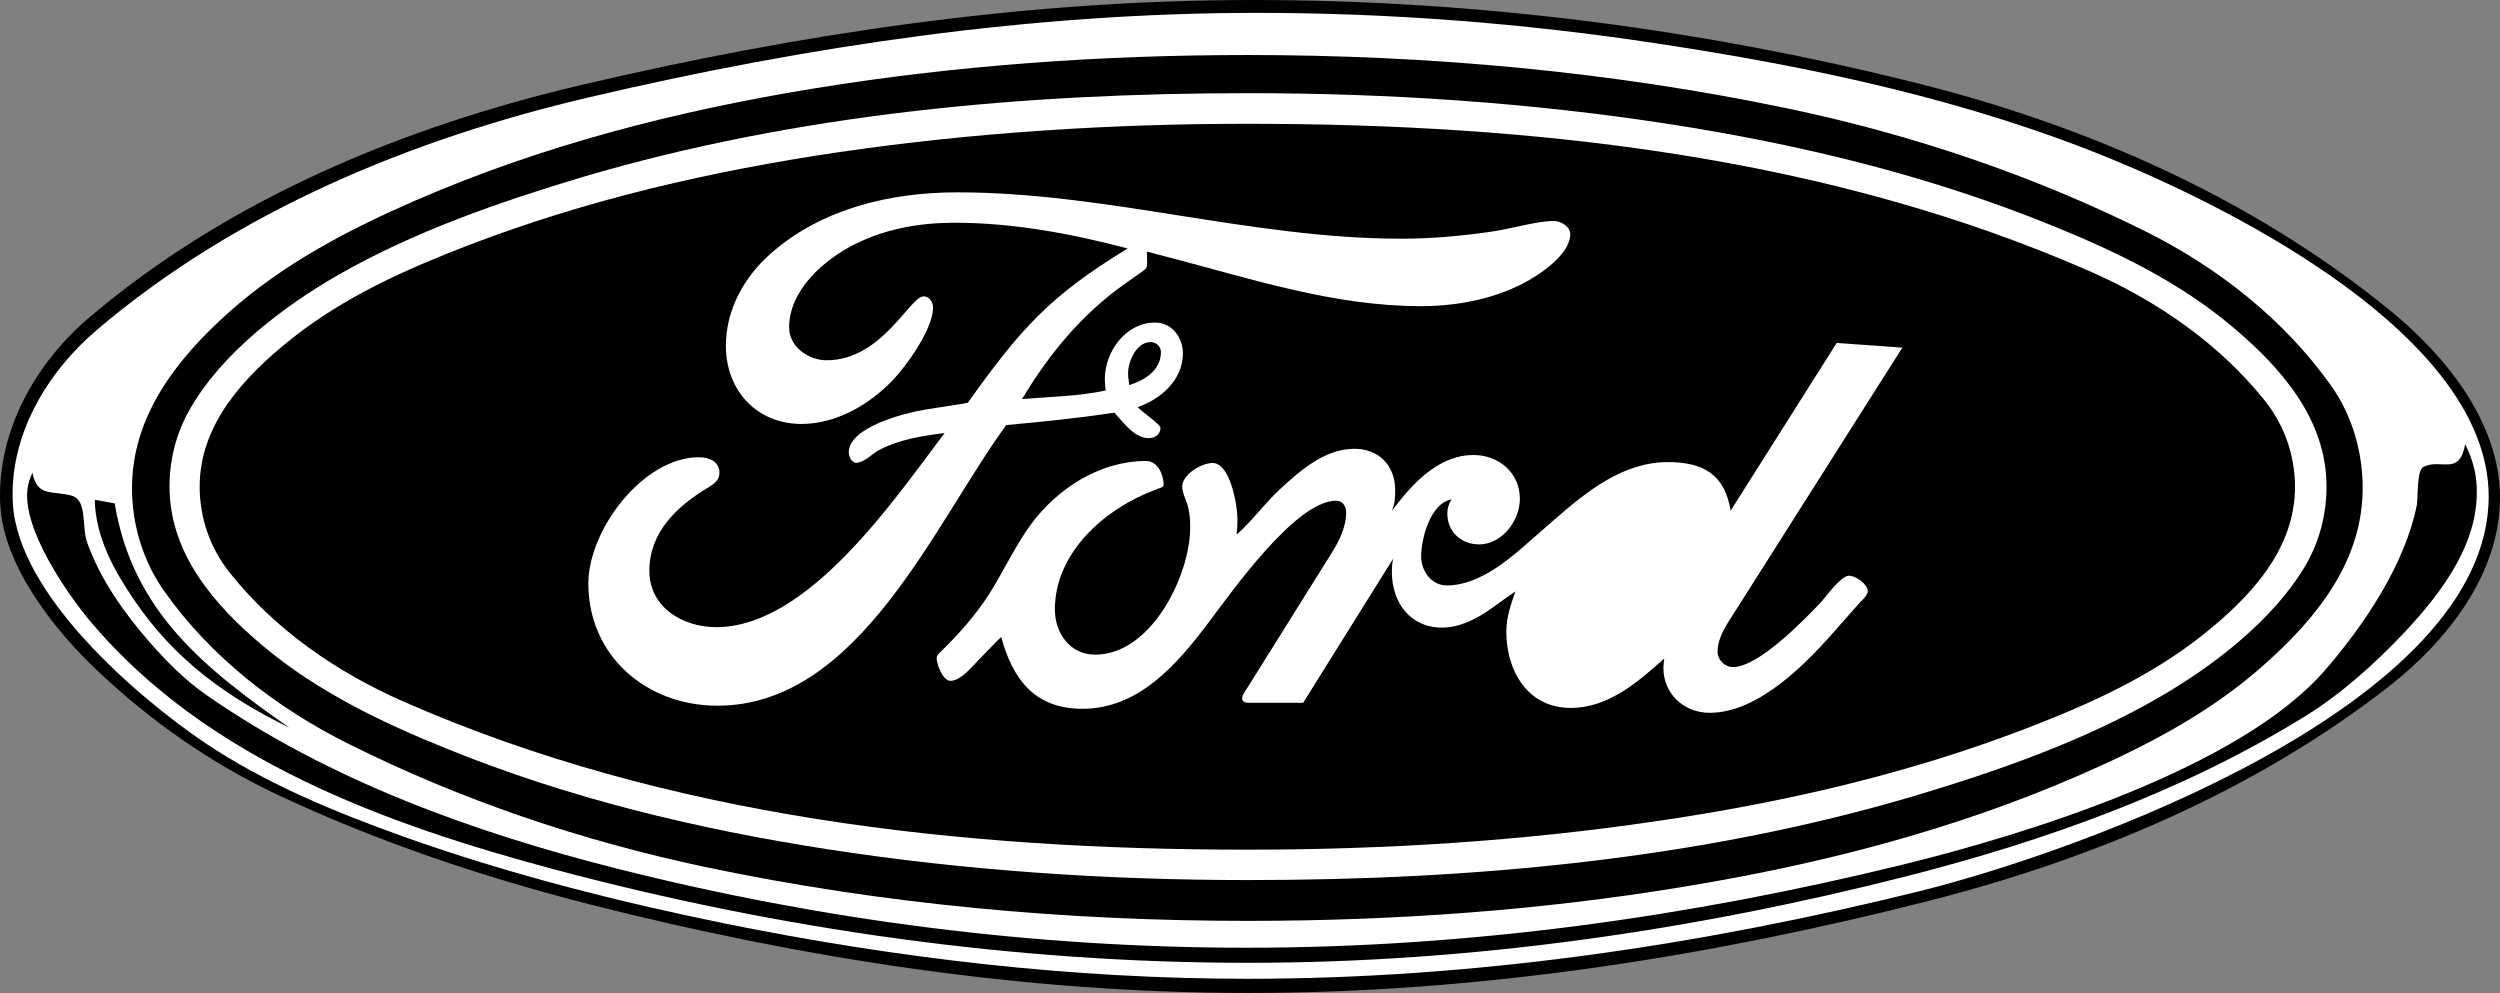 <svg xmlns="http://www.w3.org/2000/svg" width="1126.905" height="447.598"><rect width="100%" height="100%" fill="#808080" stroke="none"/><path d="M562.604 447.598c-100 0-199.801-15.297-296.602-39.899-48.199-12.3-95.699-28.199-140.797-49.398-29.703-14-57-33-80.902-55.602C24.905 284.5 1.503 255.2.103 227.5c-1.6-32.602 15.5-63.3 39.802-84.102 62.8-53.5 141.597-86.097 221.3-104.898C360.502 15.098 462.303 0 564.405 0c101.597 0 203.199 13.098 301.699 38 75.898 19.2 149.601 51.8 210.699 101.5 25.3 20.5 50.102 50.7 50.102 84.898 0 34.301-23.903 64.5-49.801 84.801-60.7 47.399-133.5 78-207.801 96.899-100.098 25.5-203.3 41.5-306.7 41.5"/><path fill="#fff" d="M562.303 441.2c102.2 0 204-15 303-39.5 71-17.602 256.5-83.602 256.5-177.9 0-72.1-115.398-129.5-168.8-151.6-65.798-27.2-136.4-42.102-206.7-52.7-59.5-9-119.598-13.7-179.7-13.7-101.3 0-202.3 14.9-300.8 38C185.905 62.5 106.905 95 43.905 148.5c-22.801 19.3-39.903 48-38.102 78.598 2.5 41.203 56.2 87.203 86.5 107.703 27.402 18.398 58.602 31.199 89.5 42.297 47.2 16.8 96 29.203 145 39.203 77.602 15.699 156.402 24.898 235.5 24.898"/><path d="M14.604 213.098c2.3 11.101 8.699 7.902 17.601 10.3 7.297 1.903 4.5 13.903 7.098 21.2 5.902 16.5 16.5 31.5 28 44.703 7.7 8.797 16 17.199 25.602 23.898 55.3 38.5 120.5 62 185.398 78.399 92.7 23.402 188.2 35.601 283.7 35.601 99.6 0 198.8-13.699 295.402-37.398 56-13.703 152.5-43.5 190.8-87.903 17.399-20.097 35.899-47.5 41.2-74.199.597-3.101-.102-15.601 2.898-17.199 8-4.102 16.3 4.398 18.902-10.3 2.598 5.3 4.399 10.6 5 16.6 2.598 26.598-15.402 50.2-32.601 68.5-13.5 14.2-28.301 27.598-45.102 37.9-54.699 33.698-116.297 55.698-178.398 71.6-97.2 24.798-197.301 39.2-297.602 39.2-105 0-210.898-15-312.297-42-76.3-20.402-156.902-49.5-209.402-111.8-10.598-12.602-31.3-42.5-28.3-60.5.3-2.302 1.202-4.5 2.1-6.602"/><path d="M130.405 328c-28.5-13.902-51.602-30.7-69.7-57.2-9.402-13.8-17.601-28.6-18-45.5l9 1.598c8 48.5 40.098 74.102 78.7 101.102"/><path d="M1065.002 220c0 32.5-20.097 57.898-43.5 78.8-24.898 22.5-54.398 37.7-85 51-57 24.7-117 40-178.097 50-64.7 10.7-130.5 15.298-196.102 15.298-82 0-164.2-7.399-244.5-24.297-55.598-11.801-109.7-30-160.5-55.403-32.598-16.199-62.3-39.199-83.398-69.097-9.5-13.5-14.403-29.903-14.403-46.301 0-32.5 20.203-58.2 43.403-79 25.097-22.402 54.597-37.7 85.199-51 56.898-24.602 116.898-40 178-50 64.8-10.602 130.601-15.2 196.199-15.2 82 0 164.2 7.4 244.5 24.298 55.5 11.703 109.7 30 160.5 55.3 32.602 16.301 62.102 39.5 83.3 69.2 9.602 13.5 14.4 29.902 14.4 46.402"/><path fill="#fff" d="M1048.705 219.3c0-30.202-20.203-53.3-42.3-71.902-24.301-20.5-52.7-34.097-82.102-46C869.003 79 811.103 65 752.205 55.898 689.502 46.2 625.905 42 562.604 42c-100.5 0-203.301 9.2-300 37.8-37.5 11.2-76 24.598-110.102 44.098-24.898 14.301-52.797 35.5-67.097 60.903-6 10.5-9 22.5-9 34.5 0 30.199 20.199 53.5 42.3 72 24.399 20.398 52.797 34.097 82.2 46 55.3 22.5 113.199 36.398 172.097 45.5 62.602 9.699 126.203 13.898 189.602 13.898 100.398 0 203.3-9.199 299.898-37.8 37.602-11.2 76-24.598 110.102-44.2 24.8-14.199 52.8-35.601 67.199-60.8 5.902-10.5 8.902-22.5 8.902-34.598"/><path d="M1034.502 219.398c0 28.5-20.297 49.801-41.297 66.602-23.902 19-51.402 31.398-79.703 42.3-53.898 20.7-110.097 33.598-167.199 41.9-60.8 9-122.5 12.8-184 12.8-128.7 0-261.7-14.5-380.5-66.8-29.898-13.102-57.8-32.302-78.2-58-8.8-10.9-13.6-24.7-13.6-38.802 0-28.398 20.3-49.8 41.3-66.597 23.902-19 51.402-31.301 79.7-42.203 53.902-20.7 110.1-33.598 167.1-42 60.9-8.899 122.602-12.797 184.2-12.797 128.7 0 261.602 14.5 380.402 66.797 29.899 13.203 57.7 32.402 78.2 58 8.8 11 13.597 24.8 13.597 38.8"/><path fill="#fff" d="M453.604 191.598c16.3-1.5 32.5-3.098 48.699-5.598l1.7 1.898c3.6 4 7.902 9.602 13.902 9.602 2.597 0 5.199-1.7 5.199-4.602 0-1.597-8.301-7.199-10.301-9.398 10.602-3.602 20.402-12.3 20.402-24.3 0-7.102-5-13.802-12.5-13.802-13.3 0-22.703 13.102-22.703 25.602 0 1.7.203 3.3.403 5-12.301 2.7-25.2 2.8-37.7 3.898 11.899-20 27-38.3 46.098-51.8l8.5-6c1.102-.797 1.902-1.7 1.8-3.098l-.1-4.2v-1.402l8.702 2.301C563.604 125.5 600.803 138 640.405 138c15.8 0 31.699-2.902 45.898-10.102 7-3.597 21.5-12.898 21.5-22.398 0-3.5-4.398-5.902-7.398-5.902-7.301 0-18.903 3.402-26.7 4.601-14 2.102-27.902 3.399-42.101 3.399-67.399 0-132.7-20.899-200.102-20.899-30.097 0-61.199 7.301-84.199 27.7-12 10.601-20.098 25.3-20.098 41.5 0 20.101 13.899 35.199 34.098 35.199 15.5 0 30.402-8.598 40.902-19.5 6.297-6.5 18.399-23.297 18.399-33 0-2.399-1.7-5-4.301-5-6.2 0-18.7 28.8-43.7 28.8-8.198 0-16.898-6.097-16.898-14.8 0-16.899 15.899-30.7 29.797-37.598 13.801-6.902 29.301-9.602 44.703-9.602 26.399 0 52.7 4.903 78.098 11.602-35.3 21.598-48 35.898-72.098 69.598l-2.902.5-16.598 2.601c-8.101 1.301-34.101 7.7-34.101 19.2 0 1.902 1.199 4.699 3.398 4.699 3.403 0 7.301-4.098 10-5.598 9.203-4.902 19.5-6.5 29.801-7.8-22.3 29.398-61.398 87.5-102.898 87.5-15.2 0-30.2-8.9-30.2-25.4 0-17.6 12.7-29.3 26.598-37.6 2.602-1.602 5-3.302 5-6.602 0-5.098-4.7-7-9.2-7-25.3 0-49.898 32.8-49.898 56.902 0 32.598 26.098 55.098 58.2 55.098 64.097 0 98.097-82.899 130.199-126.5"/><path fill="#fff" d="M780.104 230.2c-2.602-16.2-12.2-21.9-28.2-21.9-20.3 0-36.5 13.098-51.101 25.798l-14.398 12.601c-9.102 7.899-21.403 17.2-34.2 17.2-7 0-11.601-6.5-11.601-13.098 0-8.102 4.199-24 13.699-25.703-1.3 2.101-1.898 4-1.898 6.402 0 8.2 6.3 13.898 14.3 13.898 10.399 0 18.399-10.8 18.399-20.5 0-11.8-9.5-19.8-21-19.8-14.602 0-26.102 11.5-34.399 22.203l-2.3 2.898c1.3-2.898 1.5-6 1.5-9.199 0-11.102-7.301-18.7-18.403-18.7-13.199 0-24.199 9.598-33.398 18.098-7 6.403-12.602 14.403-19.7 20.602.301-2.3.399-4.7.399-7 0-6.102-3.2-25.3-11.2-25.3-5 0-13.698 5.1-13.698 10.698 0 1.2.398 2.5.699 3.602l1.5 4c1.101 3.398 1.398 7 1.398 10.598 0 21.902-17.597 57.5-42.797 57.5-11.402 0-18.203-9.7-18.203-20.399 0-25.5 22.301-45.101 44.203-53.5l3.598-1.398c.7-.203 1.2-.602 1.2-1.301 0-4.5-2.598-10.7-7.9-10.7-20.898 0-40 12.4-52 28.7-7.198 9.898-12.3 21.2-18.8 31.398-6.398 9.903-13.8 18.102-22.098 26.2-.8.703-1.5 1.601-1.5 2.601 0 2.7 2.797 10.2 6.2 10.2 4.8 0 10.097-6.801 13-9.7l7.199-7.398 2.699-2.703c5.2 19.203 15.2 32.402 36.602 32.402 25.5 0 42.699-20.102 56.8-38.8 10.2-13.4 39.2-55 57.598-55 3.102 0 4.5 2.698 4.5 5.398 0 6.3-3.2 12.902-6.5 18.101l-37.898 60.602c-.801 1.398-2.5 3.297-2.5 5.097 0 1.403 1.597 1.903 2.699 1.903h24.8l40.598-65c-.5 2-.597 4-.597 6 0 13.597 8.097 25.097 22.597 25.097 8.102 0 15.703-4 22.203-8.597l8.098-5.801 2.8-1.902c-2.1 6-4.1 11.601-4.1 18.101 0 17.7 9.6 34.399 29 34.399 16.902 0 30.3-11.598 42.202-22.297-.203 1.398-.402 2.898-.402 4.297 0 11.601 9.2 20.203 20.8 20.203 22.602 0 44.5-23.102 58.2-38.903l9.102-10.3c1.199-1.399 4-3.598 4-5.598 0-3.2-5.403-7-8.403-7-3.797 0-11.097 10.3-12.797 12.098-7.5 7.8-27.902 29.101-39.601 29.101-3.602 0-6.899-3.3-6.899-6.898 0-4.602 2.2-9.102 4.598-13l78.7-124.102-29.598-2.101-47.801 75.601"/><path d="M509.002 173.598c-.199-1.797-.5-3.598-.5-5.399 0-5.3 3.801-14 10.102-14 2.5 0 4.699 1.899 4.699 4.5 0 8.301-7.398 12.7-14.3 14.899"/></svg>
